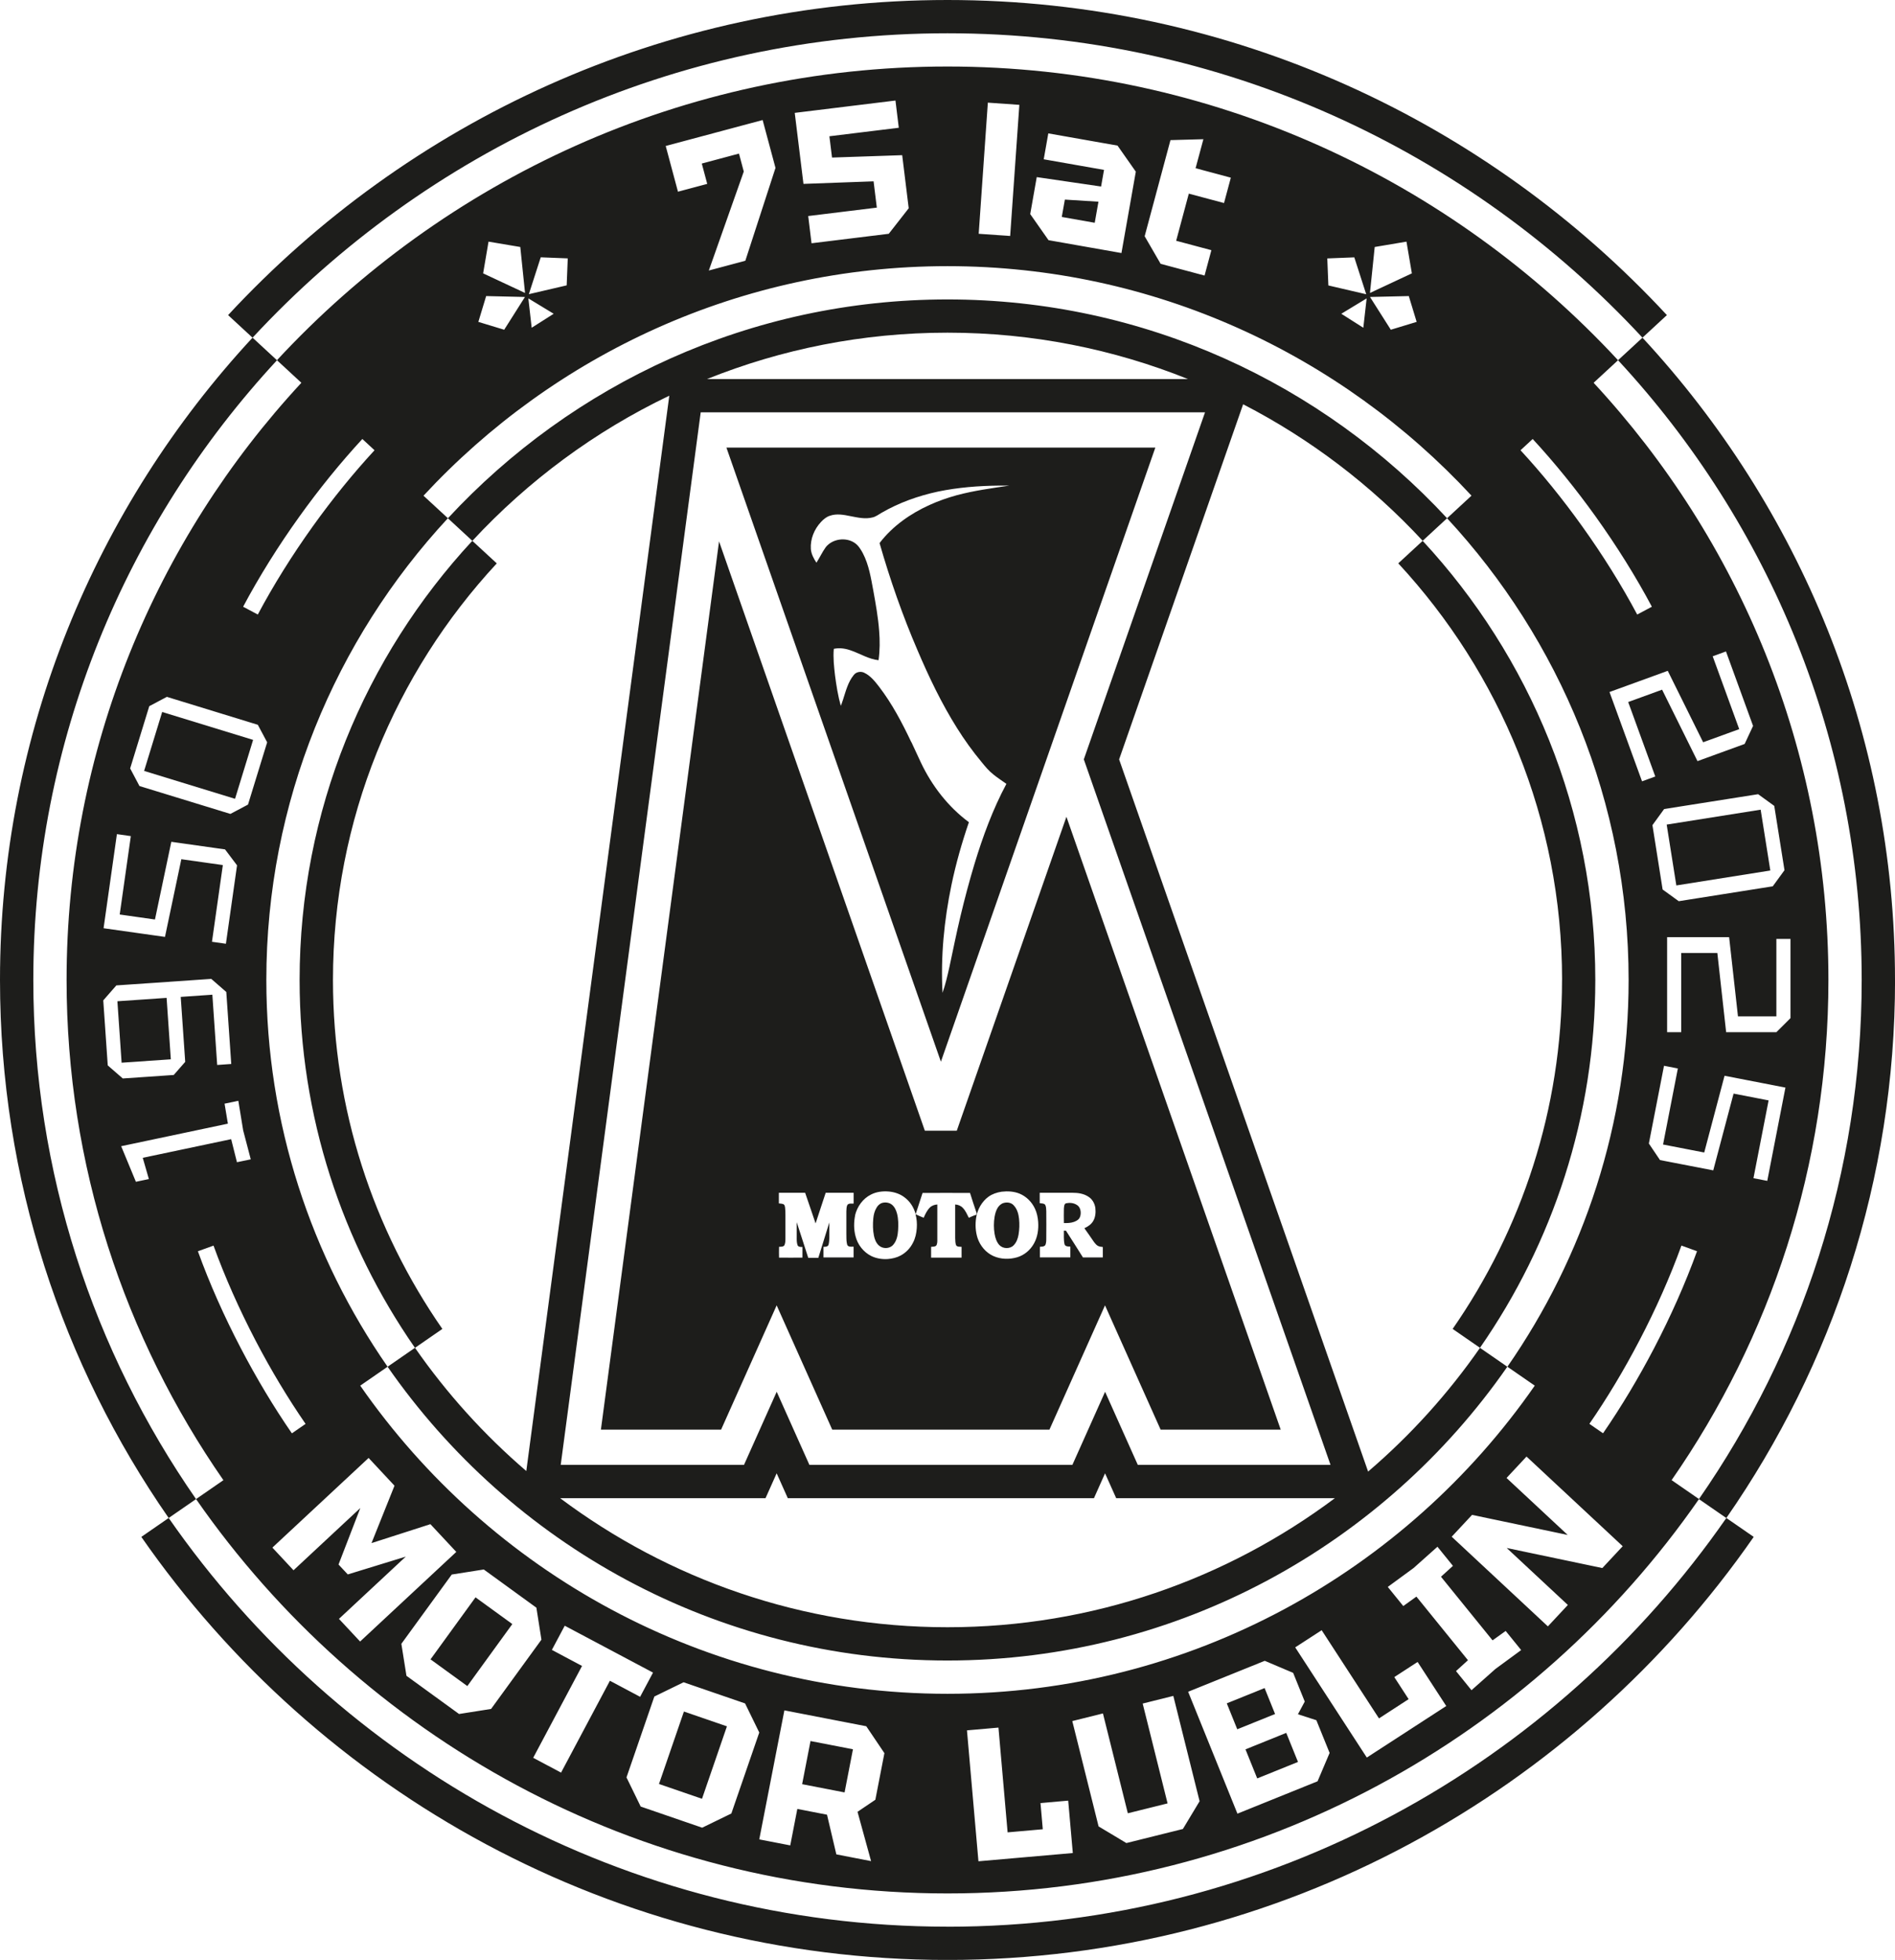 <?xml version="1.0" encoding="UTF-8"?>
<svg id="Warstwa_3" data-name="Warstwa 3" xmlns="http://www.w3.org/2000/svg" xmlns:xlink="http://www.w3.org/1999/xlink" viewBox="0 0 439.14 454.05">
  <defs>
    <style>
      .cls-1 {
        fill: none;
      }

      .cls-2 {
        clip-path: url(#clippath-1);
      }

      .cls-3 {
        fill: #1d1d1b;
      }

      .cls-4 {
        clip-path: url(#clippath);
      }
    </style>
    <clipPath id="clippath">
      <rect class="cls-1" width="439.14" height="454.05"/>
    </clipPath>
    <clipPath id="clippath-1">
      <rect class="cls-1" width="439.14" height="454.05"/>
    </clipPath>
  </defs>
  <g id="Warstwa_1" data-name="Warstwa 1">
    <g id="_75_czarny" data-name="75 czarny">
      <g class="cls-4">
        <rect class="cls-3" x="289.61" y="403.11" width="10.19" height="7.26" transform="translate(-130.86 139.93) rotate(-21.99)"/>
        <rect class="cls-3" x="285.17" y="392.59" width="9.45" height="6.48" transform="translate(-127.09 137.29) rotate(-21.98)"/>
        <rect class="cls-3" x="27.69" y="231.55" width="11.43" height="14.27" transform="translate(-16.29 2.85) rotate(-3.93)"/>
        <rect class="cls-3" x="38.89" y="163.98" width="14.28" height="22.04" transform="translate(-134.78 167.7) rotate(-72.95)"/>
        <g class="cls-2">
          <path class="cls-3" d="M439.14,227.03c0-57.34-22.24-109.65-58.52-148.8l5.66-5.23C344.71,28.15,285.33,0,219.57,0S94.43,28.15,52.86,73l5.66,5.23C22.24,117.38,0,169.69,0,227.03,0,273.27,14.46,316.23,39.09,351.67l-6.34,4.38c41.1,59.15,109.56,98.01,186.82,98.01s145.73-38.86,186.83-98.01l-6.34-4.38c24.62-35.43,39.09-78.4,39.09-124.64M431.42,227.03c0,44.61-13.95,86.06-37.71,120.25l-6.34-4.38c22.89-32.94,36.34-72.89,36.34-115.88,0-53.31-20.67-101.94-54.41-138.34l5.66-5.23c35.01,37.77,56.46,88.25,56.46,143.57M363.33,371.82l-4.63,4.96-22.29-20.77,4.72-5.06,22.16,4.65-14.17-13.2,4.63-4.96,22.29,20.77-4.72,5.06-22.16-4.65,14.17,13.2ZM328.24,369.88l-3.05,2.19-3.59-4.43,5.98-4.38,5.53-4.93,3.59,4.43-2.77,2.52,11.95,14.74,3.04-2.18,3.59,4.43-5.97,4.38-5.54,4.92-3.59-4.43,2.77-2.52-11.95-14.74ZM201.84,431.16l-8.03-1.56-2.16-9.19-6.88-1.34-1.64,8.45-7.18-1.39,5.82-29.89,18.98,3.68,4.2,6.23-2.1,10.8-4.13,2.79,3.14,11.42ZM80.59,364.74l-2.14-2.29,5.05-13.09-15.48,14.42-4.9-5.25,22.3-20.77,6,6.43-5.33,13.3,13.65-4.39,6,6.43-22.29,20.76-4.9-5.25,15.48-14.42-13.42,4.12ZM34.49,273.15l-3,.63-3.41-8.24,24.73-5.22-.77-4.63,3.19-.67,1.12,6.85,1.76,6.71-3.2.67-1.34-5.34-20.49,4.32,1.42,4.92ZM59.74,167.9l2.17,4.07-4.44,14.43-4.08,2.16-21.07-6.46-2.16-4.08,4.43-14.42,4.08-2.16,21.07,6.47ZM56.34,140.56c3.72-6.99,8.17-14.11,13.06-20.92,4.54-6.34,9.49-12.44,14.57-17.94l2.82,2.61c-4.95,5.36-9.79,11.33-14.27,17.58-4.78,6.67-9.14,13.64-12.78,20.48l-3.4-1.81ZM30.32,193.69l-2.58,18.17,8.17,1.16,3.79-18,12.45,1.76,2.78,3.69-2.58,18.17-3.23-.46,2.52-17.77-9.62-1.36-3.79,18-14.23-2.01,3.09-21.8,3.23.46ZM26.96,228.29l22-1.51,3.48,3.03,1.15,16.68-3.26.23-1.12-16.28-7.33.51,1.04,15.05-2.66,3.04-11.81.81-3.48-3.03-1.04-15.06,3.04-3.48ZM49.48,288.57c2.63,7.26,5.96,14.74,9.75,22.01,3.53,6.77,7.46,13.31,11.58,19.29l-3.17,2.19c-4.21-6.1-8.22-12.8-11.83-19.71-3.85-7.37-7.26-15.01-9.95-22.47l3.62-1.31ZM104.69,364.77l7.42-1.17,12.19,8.85,1.17,7.41-11.67,16.05-7.42,1.17-12.19-8.85-1.18-7.41,11.68-16.05ZM134.88,385.95l-6.99-3.72,2.98-5.6,20.46,10.86-2.99,5.61-7-3.72-11.32,21.28-6.46-3.43,11.32-21.28ZM151.66,393.02l6.75-3.29,14.25,4.9,3.29,6.74-6.47,18.76-6.76,3.29-14.25-4.9-3.29-6.75,6.46-18.75ZM83.48,321.01l6.34-4.38c-17.7-25.48-28.1-56.36-28.1-89.6,0-41.22,15.98-78.83,42.07-106.97l5.66,5.23c-24.81,26.77-40.02,62.53-40.02,101.74,0,31.62,9.89,60.99,26.73,85.22l-6.34,4.38c28.54,41.08,76.08,68.06,129.74,68.06s101.2-26.99,129.74-68.06l-6.34-4.38c16.84-24.23,26.73-53.6,26.73-85.22,0-39.21-15.2-74.97-40.01-101.74l5.66-5.23c-28.87-31.14-70.1-50.69-115.77-50.69s-86.9,19.55-115.77,50.69l-5.66-5.22c30.28-32.67,73.53-53.18,121.43-53.18s91.15,20.51,121.43,53.17l-5.66,5.23c26.08,28.14,42.07,65.75,42.07,106.97,0,33.24-10.4,64.13-28.09,89.6l6.34,4.38c-29.94,43.09-79.81,71.39-136.09,71.39s-106.15-28.31-136.09-71.39M279.25,95.52l-28.09,80.4,57.17,163.45h-44.66l-7.58-16.94-7.58,16.94h-60.94l-7.58-16.94-7.58,16.94h-42.47l32.44-243.85h116.88ZM163.83,87.82c17.25-6.93,36.06-10.75,55.74-10.75s38.49,3.82,55.74,10.75h-111.48ZM361.98,227.03c0,29.99-9.39,57.86-25.35,80.84l6.34,4.38c-7.39,10.63-16.11,20.27-25.93,28.67l-57.7-164.99,28.74-82.27c15.66,8.07,29.74,18.82,41.61,31.63l-5.66,5.22c23.53,25.4,37.96,59.32,37.96,96.51M309.34,347.08c-25.07,18.76-56.16,29.9-89.77,29.9s-64.71-11.14-89.77-29.9h47.6l2.58-5.76,2.58,5.76h70.95l2.57-5.76,2.58,5.76h50.68ZM121.96,340.79c-9.76-8.37-18.44-17.97-25.79-28.54l6.34-4.38c-15.97-22.99-25.35-50.85-25.35-80.84,0-37.19,14.42-71.12,37.96-96.51l-5.66-5.22c12.89-13.9,28.36-25.37,45.64-33.63l-33.14,249.14ZM112.66,68.59l8.99.21-4.81,7.59-5.99-1.82,1.81-5.98ZM111.96,63.33l1.25-7.35,7.36,1.24,1.1,10.65-9.71-4.54ZM128.31,72.69l-5.1,3.24-.77-6.8,5.87,3.56ZM122.55,68.16l2.76-8.55,6.26.25-.25,6.25-8.76,2.04ZM171.25,35.58l-8.62,2.31,1.26,4.71-6.78,1.81-2.84-10.59,22.46-6.01,2.98,11.09-6.99,21.51-8.46,2.26,8.1-22.93-1.11-4.16ZM192.82,36.5l16.25-.55,1.51,12.3-4.62,5.91-17.9,2.2-.77-6.31,15.9-1.95-.75-6.09-16.25.59-2.02-16.45,23.34-2.86.77,6.31-16.08,1.97.61,4.93ZM226.8,54.16l2.12-30.38,7.3.51-2.13,30.38-7.3-.51ZM241.87,36.9l1.06-6,16.04,2.83,4.24,6.04-3.33,18.85-16.9-2.98-4.24-6.04,1.51-8.57,14.91,2.18.68-3.85-13.98-2.46ZM285.23,41.16l-1.58,5.88-8.16-2.18-2.93,10.92,8.16,2.18-1.58,5.88-10.18-2.72-3.7-6.39,5.98-22.27,7.63-.21-1.81,6.72,8.16,2.19ZM307.83,66.12l-.25-6.25,6.26-.25,2.76,8.55-8.76-2.04ZM316.7,69.13l-.77,6.8-5.1-3.24,5.87-3.56ZM317.47,67.87l1.1-10.65,7.36-1.24,1.25,7.35-9.71,4.54ZM328.29,74.57l-5.99,1.82-4.82-7.59,8.99-.21,1.82,5.98ZM396.9,152.04l3.07-1.12,6.28,17.25-1.95,4.18-10.93,3.98-8.2-16.55-7.86,2.86,6.28,17.25-3.07,1.12-7.54-20.69,13.5-4.91,8.2,16.55,8.36-3.04-6.14-16.86ZM401.73,253.36l-4.71,17.78-12.34-2.39-2.58-3.83,3.51-18.01,3.21.62-3.43,17.62,9.54,1.85,4.71-17.78,14.11,2.74-4.21,21.61-3.2-.62,3.51-18.02-8.09-1.57ZM411.65,239.13h-11.64l-2.04-18.35h-8.37v18.35h-3.27v-22.02h14.37l2.05,18.35h8.9v-17.94h3.27v18.35l-3.27,3.26ZM410.81,205.33l-21.78,3.45-3.74-2.71-2.36-14.91,2.71-3.73,21.78-3.44,3.74,2.71,2.37,14.9-2.72,3.73ZM379.4,142.37c-3.64-6.84-8-13.81-12.78-20.48-4.47-6.25-9.31-12.22-14.26-17.58l2.82-2.61c5.08,5.5,10.02,11.6,14.57,17.94,4.88,6.82,9.34,13.94,13.05,20.92l-3.4,1.81ZM231.38,400.23l2.12,24.27,8.15-.72-.53-6.07,6.42-.56,1.07,12.14-21.87,1.91-2.66-30.33,7.29-.64ZM248.49,398.72l7.1-1.77,5.77,23.13,9.21-2.29-5.77-23.13,7.1-1.77,6.09,24.4-3.87,6.43-13.1,3.26-6.44-3.86-6.09-24.4ZM275.33,391.93l17.76-7.17,6.58,2.79,2.69,6.65-1.58,2.94,4.27,1.38,3.07,7.58-2.79,6.57-18.57,7.5-11.42-28.23ZM300.14,381.65l6.14-3.98,13.28,20.43,6.87-4.46-3.32-5.11,5.4-3.51,6.64,10.21-18.41,11.94-16.6-25.54ZM371.49,332.05l-3.17-2.19c4.12-5.97,8.05-12.52,11.58-19.29,3.8-7.26,7.12-14.75,9.75-22.01l3.61,1.31c-2.7,7.45-6.1,15.1-9.95,22.47-3.61,6.91-7.62,13.6-11.83,19.71M219.57,446.35c-74.64,0-140.78-37.55-180.48-94.68l6.34-4.38c-23.76-34.19-37.71-75.65-37.71-120.26,0-55.33,21.45-105.8,56.47-143.57l-5.66-5.23C98.68,34.9,156.04,7.71,219.57,7.71s120.89,27.2,161.05,70.52l-5.66,5.22C336.21,41.65,280.87,15.41,219.57,15.41s-116.64,26.24-155.39,68.04l5.66,5.23C36.1,125.08,15.43,173.72,15.43,227.03c0,42.99,13.45,82.93,36.34,115.88l-6.34,4.38c38.31,55.13,102.12,91.36,174.14,91.36s135.83-36.22,174.14-91.35l6.34,4.38c-39.71,57.14-105.84,94.68-180.48,94.68"/>
          <path class="cls-3" d="M231.6,288.44c.82.9,2.42.94,3.28.08.66-.66.99-1.56,1.15-2.46.21-1.23.25-2.5.12-3.73-.12-1.07-.41-2.17-1.15-2.99-.53-.7-1.52-.9-2.38-.66-.61.16-1.11.62-1.44,1.15-.37.62-.57,1.35-.7,2.09-.21,1.27-.21,2.63,0,3.9.16.95.45,1.89,1.11,2.63"/>
          <polygon class="cls-3" points="246.05 50.26 253.69 51.61 254.55 46.73 246.77 46.24 246.05 50.26"/>
          <rect class="cls-3" x="186.68" y="404.3" width="10.18" height="10.02" transform="translate(-246.59 519.52) rotate(-79.01)"/>
          <rect class="cls-3" x="100.37" y="375.07" width="17.75" height="10.54" transform="translate(-262.74 245.35) rotate(-54.03)"/>
          <path class="cls-3" d="M267.73,103.7h-99.39l49.7,142.26,49.69-142.26ZM211.18,171.93c-2.13-4.49-4.44-8.89-7.45-12.82-.97-1.25-1.99-2.55-3.43-3.24-.79-.42-1.9-.23-2.45.51-1.34,1.62-1.85,3.75-2.5,5.74-.18.46-.28.92-.51,1.39-.65-2.31-1.02-4.67-1.34-7.08-.23-2.04-.46-4.07-.28-6.11,1.43-.32,2.87-.05,4.21.46,2.04.74,3.98,1.94,6.16,2.17.32-2.27.32-4.54.14-6.8-.23-3.1-.79-6.2-1.34-9.26-.56-2.96-1.02-6.02-2.45-8.75-.46-.83-.97-1.71-1.8-2.31-2.08-1.48-5.28-1.02-6.81.97-.79,1.11-1.39,2.41-2.13,3.56-.65-.97-1.21-2.04-1.3-3.19-.14-2.31.79-4.58,2.36-6.25.56-.6,1.21-1.16,2.04-1.43,1.57-.56,3.24-.23,4.81.09,1.67.32,3.42.74,5.14.28.74-.18,1.39-.69,2.04-1.06,4.07-2.36,8.52-3.93,13.05-4.91,4.67-.97,9.44-1.34,14.16-1.39h2.41c-4.07.6-8.19,1.16-12.17,2.22-2.17.6-4.3,1.34-6.34,2.27-4.4,1.99-8.51,4.86-11.48,8.7-.05.05-.09.14-.09.14,2.41,8.42,5.32,16.75,8.79,24.81,2.64,6.2,5.56,12.31,9.17,18.05,1.71,2.73,3.61,5.37,5.69,7.87.83,1.02,1.67,2.04,2.73,2.87.97.79,1.99,1.43,3.01,2.17-3.15,5.88-5.46,12.17-7.4,18.56-1.2,3.98-2.27,8.01-3.24,12.08-.93,3.89-1.71,7.78-2.54,11.66-.46,2.08-.93,4.12-1.62,6.11-.46-8.38.37-16.85,2.08-25.04,1.02-4.9,2.41-9.76,4.03-14.49-4.81-3.56-8.56-8.42-11.11-13.79-.74-1.57-1.48-3.19-2.22-4.77"/>
          <path class="cls-3" d="M248.91,283.06c.41-.16.86-.37,1.15-.74.33-.45.41-1.03.37-1.6-.04-.62-.33-1.23-.86-1.56-.74-.49-1.64-.57-2.46-.41-.2.04-.33.16-.41.33-.12.29-.12.61-.16.9-.04,1.11,0,2.26,0,3.37.78,0,1.6,0,2.38-.29"/>
          <path class="cls-3" d="M203.65,288.52c.9.86,2.5.82,3.32-.12.82-.9,1.07-2.17,1.15-3.37.08-1.31.08-2.63-.25-3.9-.21-.78-.57-1.56-1.19-2.05-.62-.49-1.48-.61-2.22-.41-.57.16-1.07.62-1.35,1.15-.45.74-.66,1.6-.74,2.46-.12,1.31-.12,2.71.16,4.02.16.82.49,1.64,1.11,2.22"/>
          <rect class="cls-3" x="387.21" y="189.24" width="22.05" height="14.27" transform="translate(-25.86 64.84) rotate(-9.02)"/>
          <rect class="cls-3" x="151.7" y="401.31" width="17.75" height="10.54" transform="translate(-276.12 426.15) rotate(-71.01)"/>
          <path class="cls-3" d="M167.1,331.21l12.88-28.8,12.88,28.8h50.33l12.88-28.8,12.89,28.8h27.83l-49.66-141.99-25.41,72.73h-7.4l-47.69-136.53-27.38,205.79h27.83ZM240.95,276.33h7.55c1.27,0,2.54.16,3.65.86.95.57,1.52,1.56,1.68,2.63.12,1.03.04,2.13-.49,3.04-.45.78-1.23,1.31-2.05,1.68.78,1.07,1.52,2.18,2.26,3.24.24.29.49.62.82.82.37.21.78.25,1.19.29v2.42h-4.6c-1.31-2.05-2.59-4.15-3.94-6.2h-.49c.04,1.03-.08,2.09.16,3.12.04.21.21.37.41.45.29.12.62.08.94.12v2.5h-7.06v-2.46c.45-.04.99,0,1.27-.41.21-.49.21-1.03.21-1.56,0-2.09.04-4.23,0-6.32-.04-.49,0-1.03-.29-1.48-.33-.33-.82-.25-1.23-.33v-2.42ZM229.09,277.23c.86-.62,1.93-.99,3.04-1.15,1.4-.16,2.83-.08,4.14.45,1.6.66,2.87,1.97,3.57,3.49.45.94.66,2.01.74,3.04.12,1.72-.12,3.53-.99,5.05-.82,1.48-2.22,2.67-3.86,3.16-1.8.53-3.82.49-5.54-.29-1.72-.78-3.04-2.34-3.65-4.15-.49-1.52-.57-3.16-.33-4.72.29-1.93,1.31-3.73,2.87-4.88M198.15,281.54c.49-2.01,1.8-3.86,3.69-4.8,1.27-.66,2.75-.82,4.15-.7,1.27.12,2.54.53,3.57,1.31,1.31.95,2.22,2.38,2.63,3.94.53-1.64,1.07-3.28,1.6-4.92,3.65-.04,7.35,0,11,0,.49,1.56.99,3.12,1.52,4.64.04.12,0,.29-.04.41-.61.16-1.19.45-1.76.7-.41-.78-.74-1.64-1.4-2.3-.45-.49-1.11-.74-1.76-.78v7.8c.04.53,0,1.11.21,1.64.25.41.82.33,1.27.37v2.5h-7.06v-2.5c.41-.04.9,0,1.19-.29.29-.45.25-1.03.25-1.56v-7.96c-.61.04-1.27.25-1.72.7-.66.66-1.07,1.52-1.44,2.38-.62-.25-1.27-.53-1.89-.82.29,1.07.37,2.18.29,3.24-.08,1.15-.33,2.3-.86,3.32-.62,1.27-1.64,2.34-2.87,3-.9.49-1.97.74-3,.82-1.31.08-2.62-.12-3.82-.7-1.8-.9-3.16-2.63-3.65-4.6-.41-1.56-.41-3.24-.08-4.84M180.51,276.33h6.07c.82,2.34,1.6,4.72,2.42,7.1.78-2.38,1.56-4.72,2.34-7.1h6.48v2.5c-.49.04-1.07-.12-1.44.29-.25.45-.21,1.03-.25,1.52v5.17c.04.74-.04,1.48.12,2.22.04.21.08.49.29.62.37.25.86.16,1.27.16v2.5h-6.98v-2.46c.41,0,.94,0,1.15-.41.17-.53.17-1.15.21-1.68v-3.57c-.86,2.71-1.68,5.46-2.55,8.21h-2.34c-.9-2.75-1.76-5.5-2.67-8.25v3.32c0,.7-.04,1.39.21,2.05.2.37.74.37,1.11.37v2.46c-1.81.04-3.61,0-5.42,0-.04-.82,0-1.64,0-2.5.45-.04,1.02.04,1.27-.41.21-.53.21-1.07.21-1.6v-5.25c0-.62,0-1.23-.08-1.85-.04-.25-.08-.57-.33-.74-.33-.16-.74-.16-1.11-.21v-2.46Z"/>
        </g>
      </g>
    </g>
  </g>
</svg>
